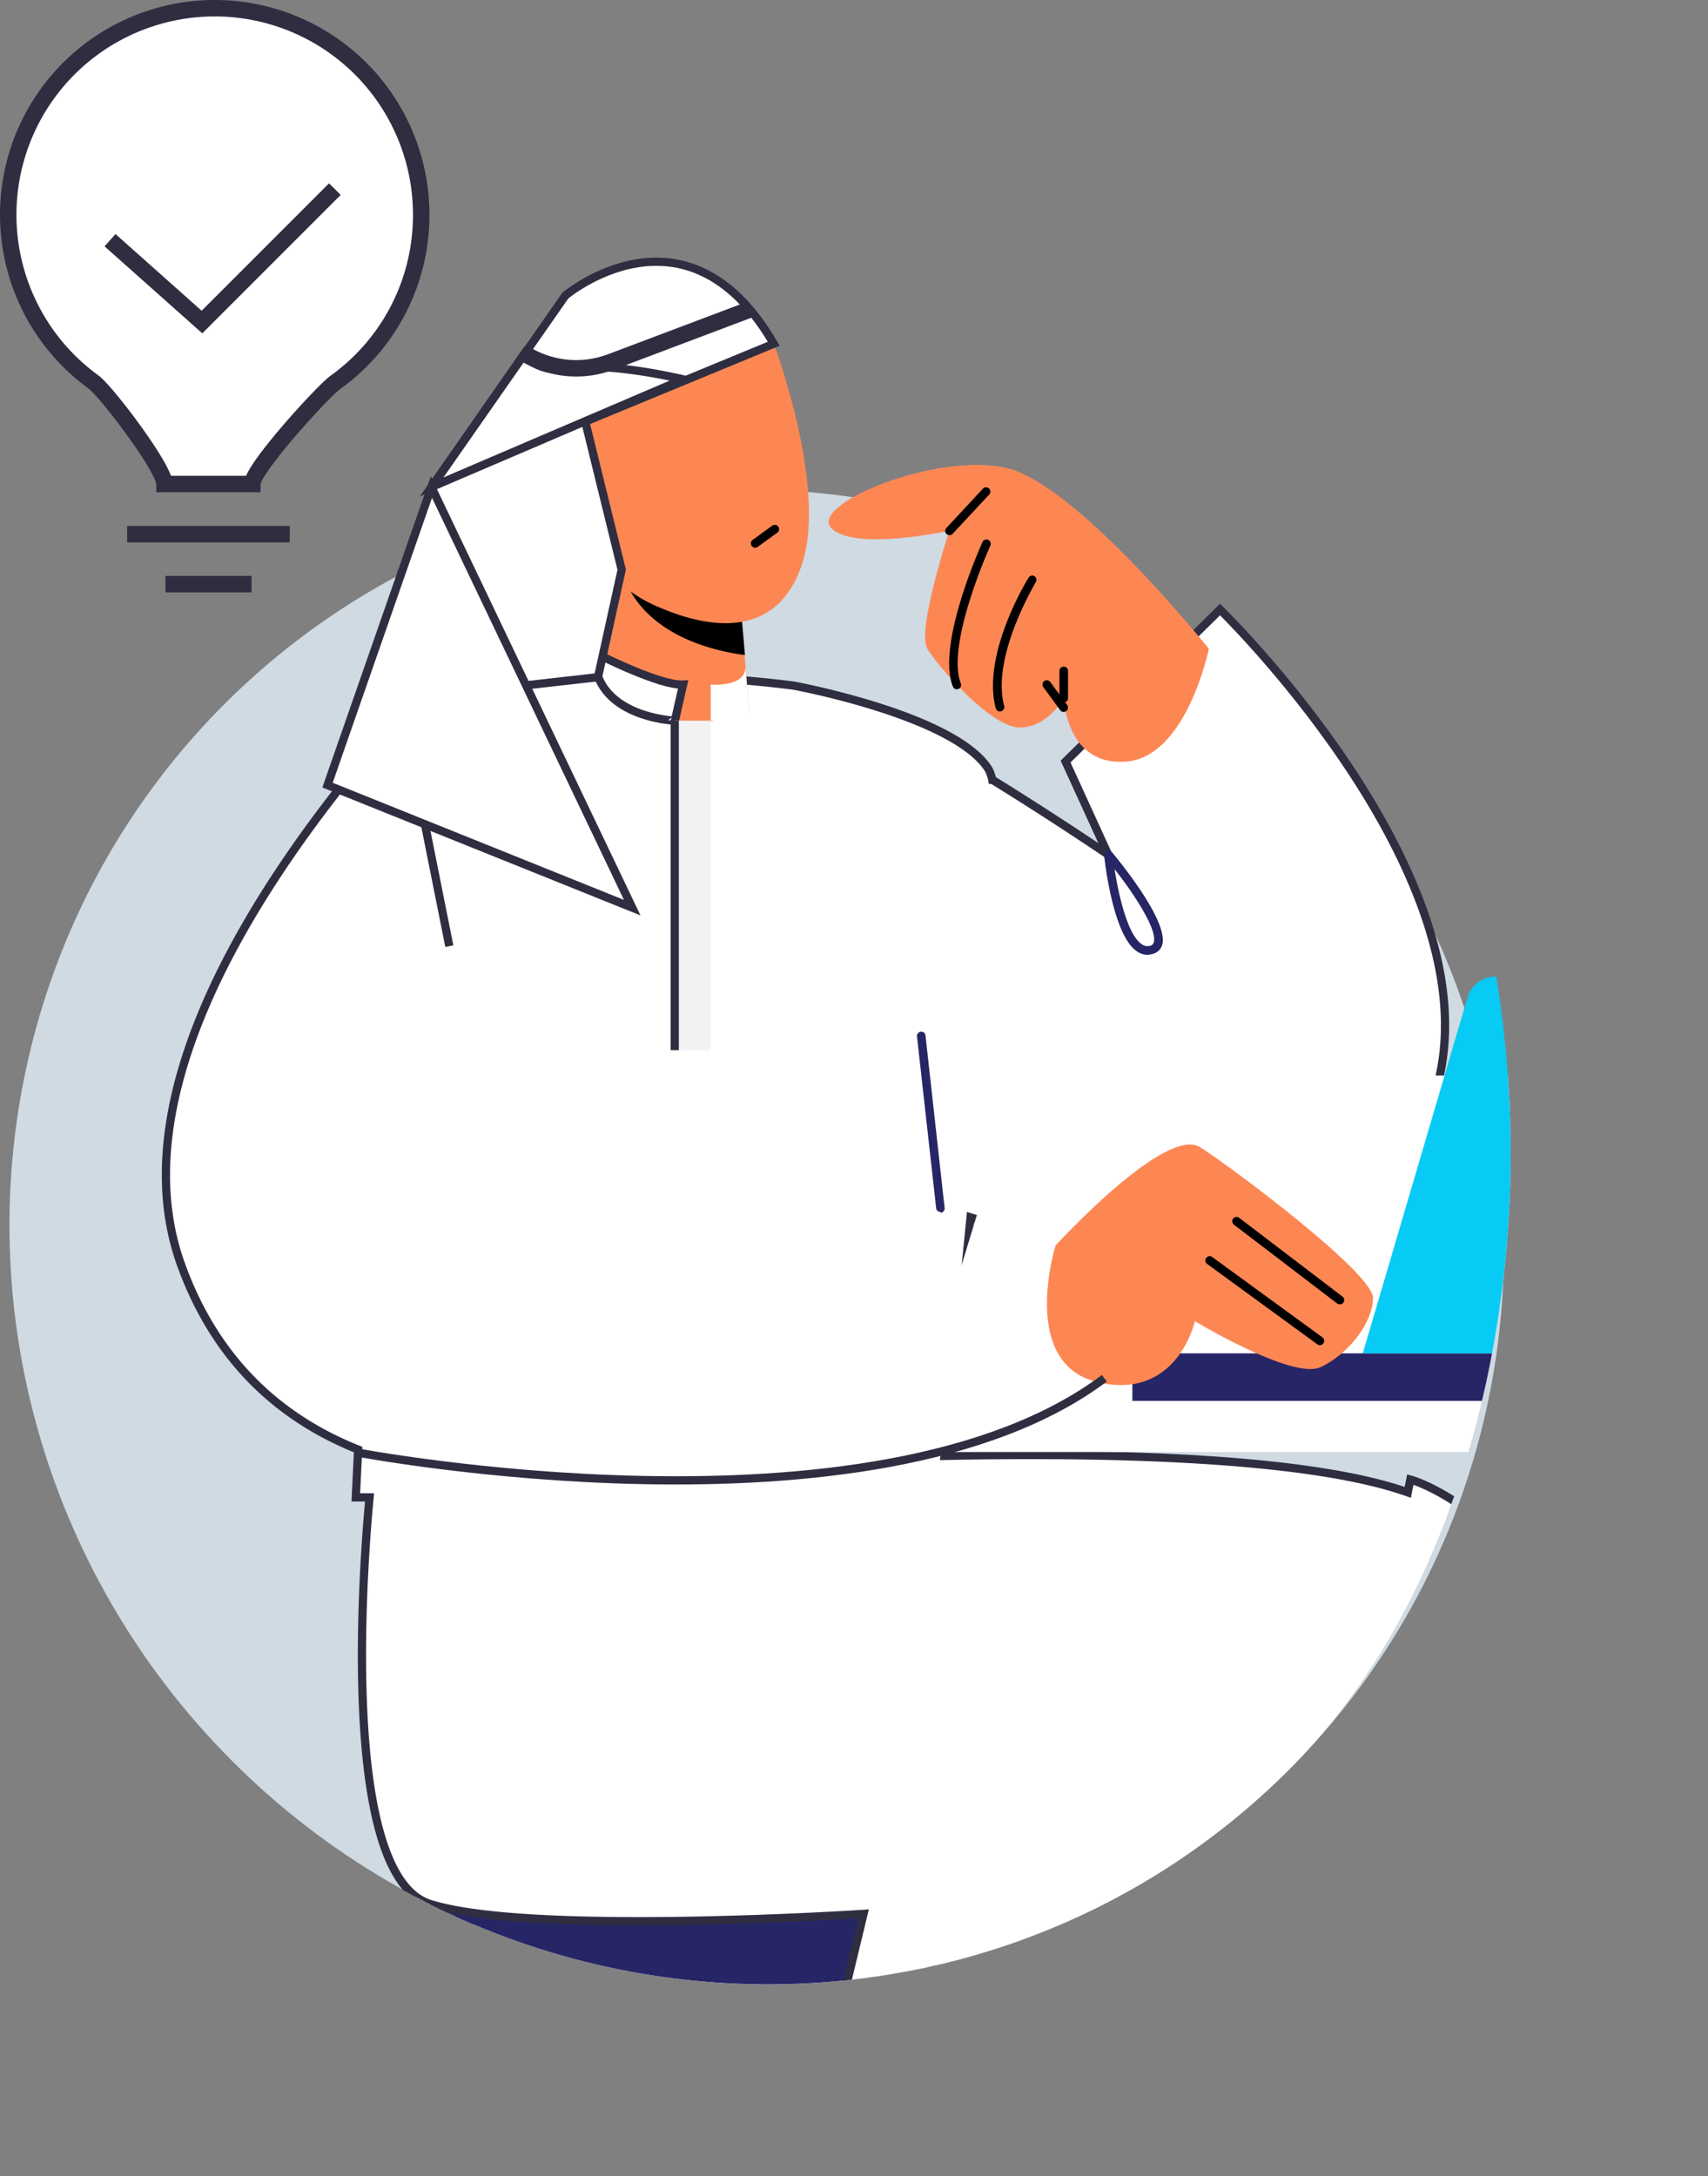 <svg id="Layer_1" data-name="Layer 1" xmlns="http://www.w3.org/2000/svg" xmlns:xlink="http://www.w3.org/1999/xlink" viewBox="0 0 207.7 264.53"><rect x="0" y="0" width="207.7" height="264.53" fill="#808080" stroke="none"/><defs><style>.cls-1,.cls-10,.cls-4,.cls-7{fill:none;}.cls-2{fill:#cfdae2;}.cls-3,.cls-9{fill:#fff;}.cls-3,.cls-4,.cls-7{stroke:#2f2e41;}.cls-10,.cls-3,.cls-4,.cls-7{stroke-miterlimit:10;}.cls-3,.cls-4{stroke-width:2px;}.cls-5{clip-path:url(#clip-path);}.cls-6{fill:#f2f2f2;}.cls-8{fill:#262566;}.cls-10{stroke:#3f3d56;}.cls-11{fill:#fd8753;}.cls-12{fill:#07cbf5;}</style><clipPath id="clip-path"><path class="cls-1" d="M28.27,214.11C-7.49,178.35-4.85,63,30.36,27.79s91.24,3.24,127,39S192,179.9,156.77,215.11,64,249.87,28.27,214.11Z"/></clipPath></defs><title>about us</title><ellipse id="Ellipse_197-2" data-name="Ellipse 197-2" class="cls-2" cx="92.02" cy="150.36" rx="90.16" ry="91.57" transform="translate(-79.37 109.11) rotate(-45)"/><path class="cls-3" d="M51.22,26.12A25.11,25.11,0,1,0,11.36,46.43C12.94,47.58,20,56.89,20,58.84H30.68c0-1.87,8.57-11.24,10.08-12.34A25,25,0,0,0,51.22,26.12Z"/><line class="cls-4" x1="15.46" y1="64.93" x2="35.24" y2="64.93"/><line class="cls-4" x1="20.12" y1="71.01" x2="30.59" y2="71.01"/><polyline class="cls-4" points="13.38 29.2 24.56 39.15 40.72 22.99"/><g class="cls-5"><rect class="cls-6" x="9.76" y="233.45" width="103.43" height="126.14"/><rect class="cls-7" x="9.76" y="233.45" width="103.43" height="126.14"/><rect class="cls-8" x="9.02" y="229.7" width="103.01" height="12.49"/><path class="cls-9" d="M171.53,179.86s13,3.34,24.34,25.74c10.11,20,29,87.28,29,87.28l-61.11,11.63-10.43-34.58Z"/><path class="cls-9" d="M45,181.34s-5,46.25,7.27,50.12S105,232.67,105,232.67L91.9,287.22l74.39,16S189.07,203.35,178,185.88C167.23,168.79,45,181.34,45,181.34Z"/><path class="cls-9" d="M96.5,83.34s19.55,3.58,23.72,10.14-6,88.82-6,88.82l-71-.27s4.21-93,9.28-96S75.17,80.66,96.5,83.34Z"/><path class="cls-9" d="M148.36,74.11,129.58,92.58l5.17,11.31S113,89.17,106.12,87,112,145.94,112,145.94s45,18.48,60.21-7.75S148.36,74.11,148.36,74.11Z"/><path class="cls-9" d="M48.84,86C56.66,80.18,10.64,122,22,153.69c13.58,37.87,63.78,23.5,63.78,23.5l6-32.72L58,132.24Z"/><path class="cls-10" d="M164.29,304.22S184.36,239.35,182,203.56"/><path class="cls-7" d="M224.84,292.88s-18.86-67.3-29-87.28c-11.34-22.4-24.34-25.74-24.34-25.74l-.31,1.56c-11.27-4-33.56-4.89-56.33-4.43.73-6.17,2-17,3.16-29,12.79,4,42.42,10.46,54.19-9.85C187.41,112,148.36,74.1,148.36,74.1L129.58,92.58l5.17,11.31s-6.86-4.65-14.09-9.1a4.66,4.66,0,0,0-.47-1.31C116,86.92,96.47,83.34,96.47,83.34,75.14,80.66,57.6,83.05,52.53,86c-.79.46-1.55,3.09-2.28,7.19L48.92,86.6C43.53,93.13,12.41,127,22,153.69c4.37,12.16,12.51,18.93,21.55,22.53-.18,3.65-.28,5.81-.28,5.81h1.67c-.56,5.78-4,45.83,7.34,49.42,12.22,3.88,52.73,1.21,52.73,1.21L91.87,287.21l71.24,15.33.59,2Z"/><path class="cls-11" d="M147,78.87s-16.08-20.08-24.67-22-24,4.47-21.24,7.33,14.35.32,14.35.32-4,12.12-2.67,14.35,7.78,9.57,11.22,9.57,5.36-3.57,5.36-3.57.31,8.35,7.65,7.71S147,78.87,147,78.87Z"/><path class="cls-11" d="M73.19,68.54l-.47,13.69s1.34,4.46,9.33,5.38c6,.7,9.08-1,9.08-1l-.59-7L90,72.82,75.6,69.14Z"/><path d="M75.6,69.16A4.82,4.82,0,0,0,76,70.5c2.83,6.94,11.16,8.7,14.59,9.13L90,72.84Z"/><path class="cls-11" d="M94.09,41.79s6.59,17.42,3.42,26.85S85.71,76.14,80.58,74a17.22,17.22,0,0,1-7.39-5.44,7.36,7.36,0,0,1-8-3.28c-3-4.7-.76-9.81,2.08-10.86a4.89,4.89,0,0,1,5,1.25L71,50.49S83.16,25.79,94.09,41.79Z"/><path d="M72.36,62.65a.51.51,0,0,1-.35-.13l-5.43-4.73a.51.51,0,0,1,0-.72h0a.49.49,0,0,1,.7-.07l0,0,5.44,4.77a.52.52,0,0,1,.06.73h0A.51.51,0,0,1,72.36,62.65Z"/><path d="M67.05,61.61a.52.52,0,0,1-.52-.43.54.54,0,0,1,.42-.61l3.41-.63a.52.52,0,0,1,.68.28.51.51,0,0,1-.28.68.45.45,0,0,1-.2,0l-3.42.64Z"/><path d="M91.83,66.58a.5.5,0,0,1-.42-.21.53.53,0,0,1,.11-.73h0l2.39-1.74a.52.52,0,0,1,.73.12h0a.52.52,0,0,1-.11.73h0l-2.39,1.73A.5.5,0,0,1,91.83,66.58Z"/><polygon class="cls-9" points="109.99 176.52 180.87 176.52 194.39 130.72 123.96 130.8 109.99 176.52"/><rect class="cls-8" x="137.7" y="164.52" width="99.21" height="5.78"/><path class="cls-12" d="M165.72,164.52H236.6l13.52-45.8H182a3.59,3.59,0,0,0-3.55,2.56Z"/><path class="cls-8" d="M139.54,116.07a2.31,2.31,0,0,1-1.36-.47c-2.91-2.09-3.88-11.27-3.92-11.66a.53.53,0,0,1,.5-.56.52.52,0,0,1,.42.17c.73.87,7.08,8.55,6.13,11.38A1.62,1.62,0,0,1,140,116,2.07,2.07,0,0,1,139.54,116.07Zm-4-10.41c.48,3.11,1.55,7.87,3.25,9.09a1.17,1.17,0,0,0,1,.24.58.58,0,0,0,.5-.4C140.81,113.12,138,108.79,135.54,105.66Z"/><path class="cls-8" d="M114.36,147.33a.52.52,0,0,1-.52-.46L111.51,126a.53.53,0,0,1,.45-.58h0a.52.52,0,0,1,.58.43v0l2.33,21a.53.53,0,0,1-.46.58Z"/><path class="cls-9" d="M201,141.62a6.89,6.89,0,1,0,6.89-6.89,6.88,6.88,0,0,0-6.89,6.89Z"/><path d="M129.36,85.39a.52.52,0,0,1-.53-.51h0V81.56a.53.53,0,0,1,.53-.52.52.52,0,0,1,.52.52v3.31A.52.52,0,0,1,129.36,85.39Z"/><path d="M129.36,86.55a.55.55,0,0,1-.43-.21l-2.06-2.81a.53.53,0,0,1,.11-.73h0a.52.52,0,0,1,.72.09v0l2.07,2.81a.52.52,0,0,1-.11.73h0A.5.5,0,0,1,129.36,86.55Z"/><path d="M116.36,83.79a.52.52,0,0,1-.49-.33c-2-5.14,3.38-17.06,3.61-17.57a.52.52,0,0,1,.69-.26h0a.53.53,0,0,1,.26.7c-.05.12-5.43,12-3.59,16.75a.51.51,0,0,1-.26.66h0A.41.41,0,0,1,116.36,83.79Z"/><path d="M121.6,86.49a.53.53,0,0,1-.51-.39c-1.73-6.48,3.73-15.5,4-15.88a.51.51,0,0,1,.7-.18h0a.52.52,0,0,1,.17.71c0,.09-5.46,9-3.85,15.07a.52.52,0,0,1-.36.64h0Z"/><path d="M115.45,65.05a.54.54,0,0,1-.36-.14.51.51,0,0,1,0-.73h0l4.45-4.79a.53.53,0,0,1,.74,0,.52.52,0,0,1,0,.74h0l-4.46,4.79A.51.51,0,0,1,115.45,65.05Z"/><path class="cls-9" d="M72.72,82.23l.17-2.6s7.41,3.75,10.18,3.59l-1,4.39S74.66,87.34,72.72,82.23Z"/><path class="cls-7" d="M72.72,82.23l.17-2.6s7.41,3.75,10.18,3.59l-1,4.39S74.66,87.34,72.72,82.23Z"/><rect class="cls-6" x="82.05" y="87.61" width="4.38" height="40.05"/><path class="cls-9" d="M86.43,87.61V83.22s4.3.37,4.21-2.18l.49,5.55S89.75,88.41,86.43,87.61Z"/><path class="cls-11" d="M128.36,151.41s13.39-14.65,17.6-11.94,21,15.31,21,18.31-3,6.88-6.4,8.43-15.26-5.6-15.26-5.6-2.1,9.66-11.77,7.43S128.36,151.41,128.36,151.41Z"/><path d="M162.9,158.56a.45.45,0,0,1-.31-.11L150,148.84a.53.53,0,0,1,.63-.84l12.62,9.62a.52.52,0,0,1,.11.73.49.49,0,0,1-.43.21Z"/><path d="M160.51,163.53a.57.57,0,0,1-.31-.1l-13.41-9.78a.52.52,0,0,1,.62-.84h0l13.41,9.77a.53.53,0,0,1,.1.74A.52.52,0,0,1,160.51,163.53Z"/><path class="cls-7" d="M43.29,176.55s63,12,91-9"/><line class="cls-7" x1="82.05" y1="87.61" x2="82.05" y2="127.66"/><line class="cls-7" x1="54.64" y1="115.02" x2="50.28" y2="93.22"/><path class="cls-9" d="M94.09,41.79,71.17,51.25l4.43,18L72.72,82.32l-13,1.47L52.46,59.26,68.75,35.93S83.49,23.53,94.09,41.79Z"/><path class="cls-7" d="M94.09,41.79,71.17,51.25l4.43,18L72.72,82.32l-13,1.47L52.46,59.26,68.75,35.93S83.49,23.53,94.09,41.79Z"/><path class="cls-4" d="M91.36,37.56,74.29,44a11.93,11.93,0,0,1-10.48-1h0"/><polygon class="cls-9" points="76.88 110.34 39.83 95.44 52.46 59.21 76.88 110.34"/><polygon class="cls-7" points="76.88 110.34 39.83 95.44 52.46 59.21 76.88 110.34"/><path class="cls-7" d="M83.07,46.11,52.46,59.21,63.76,43s1.3,2.53,5.89,1.77S83.07,46.11,83.07,46.11Z"/></g></svg>